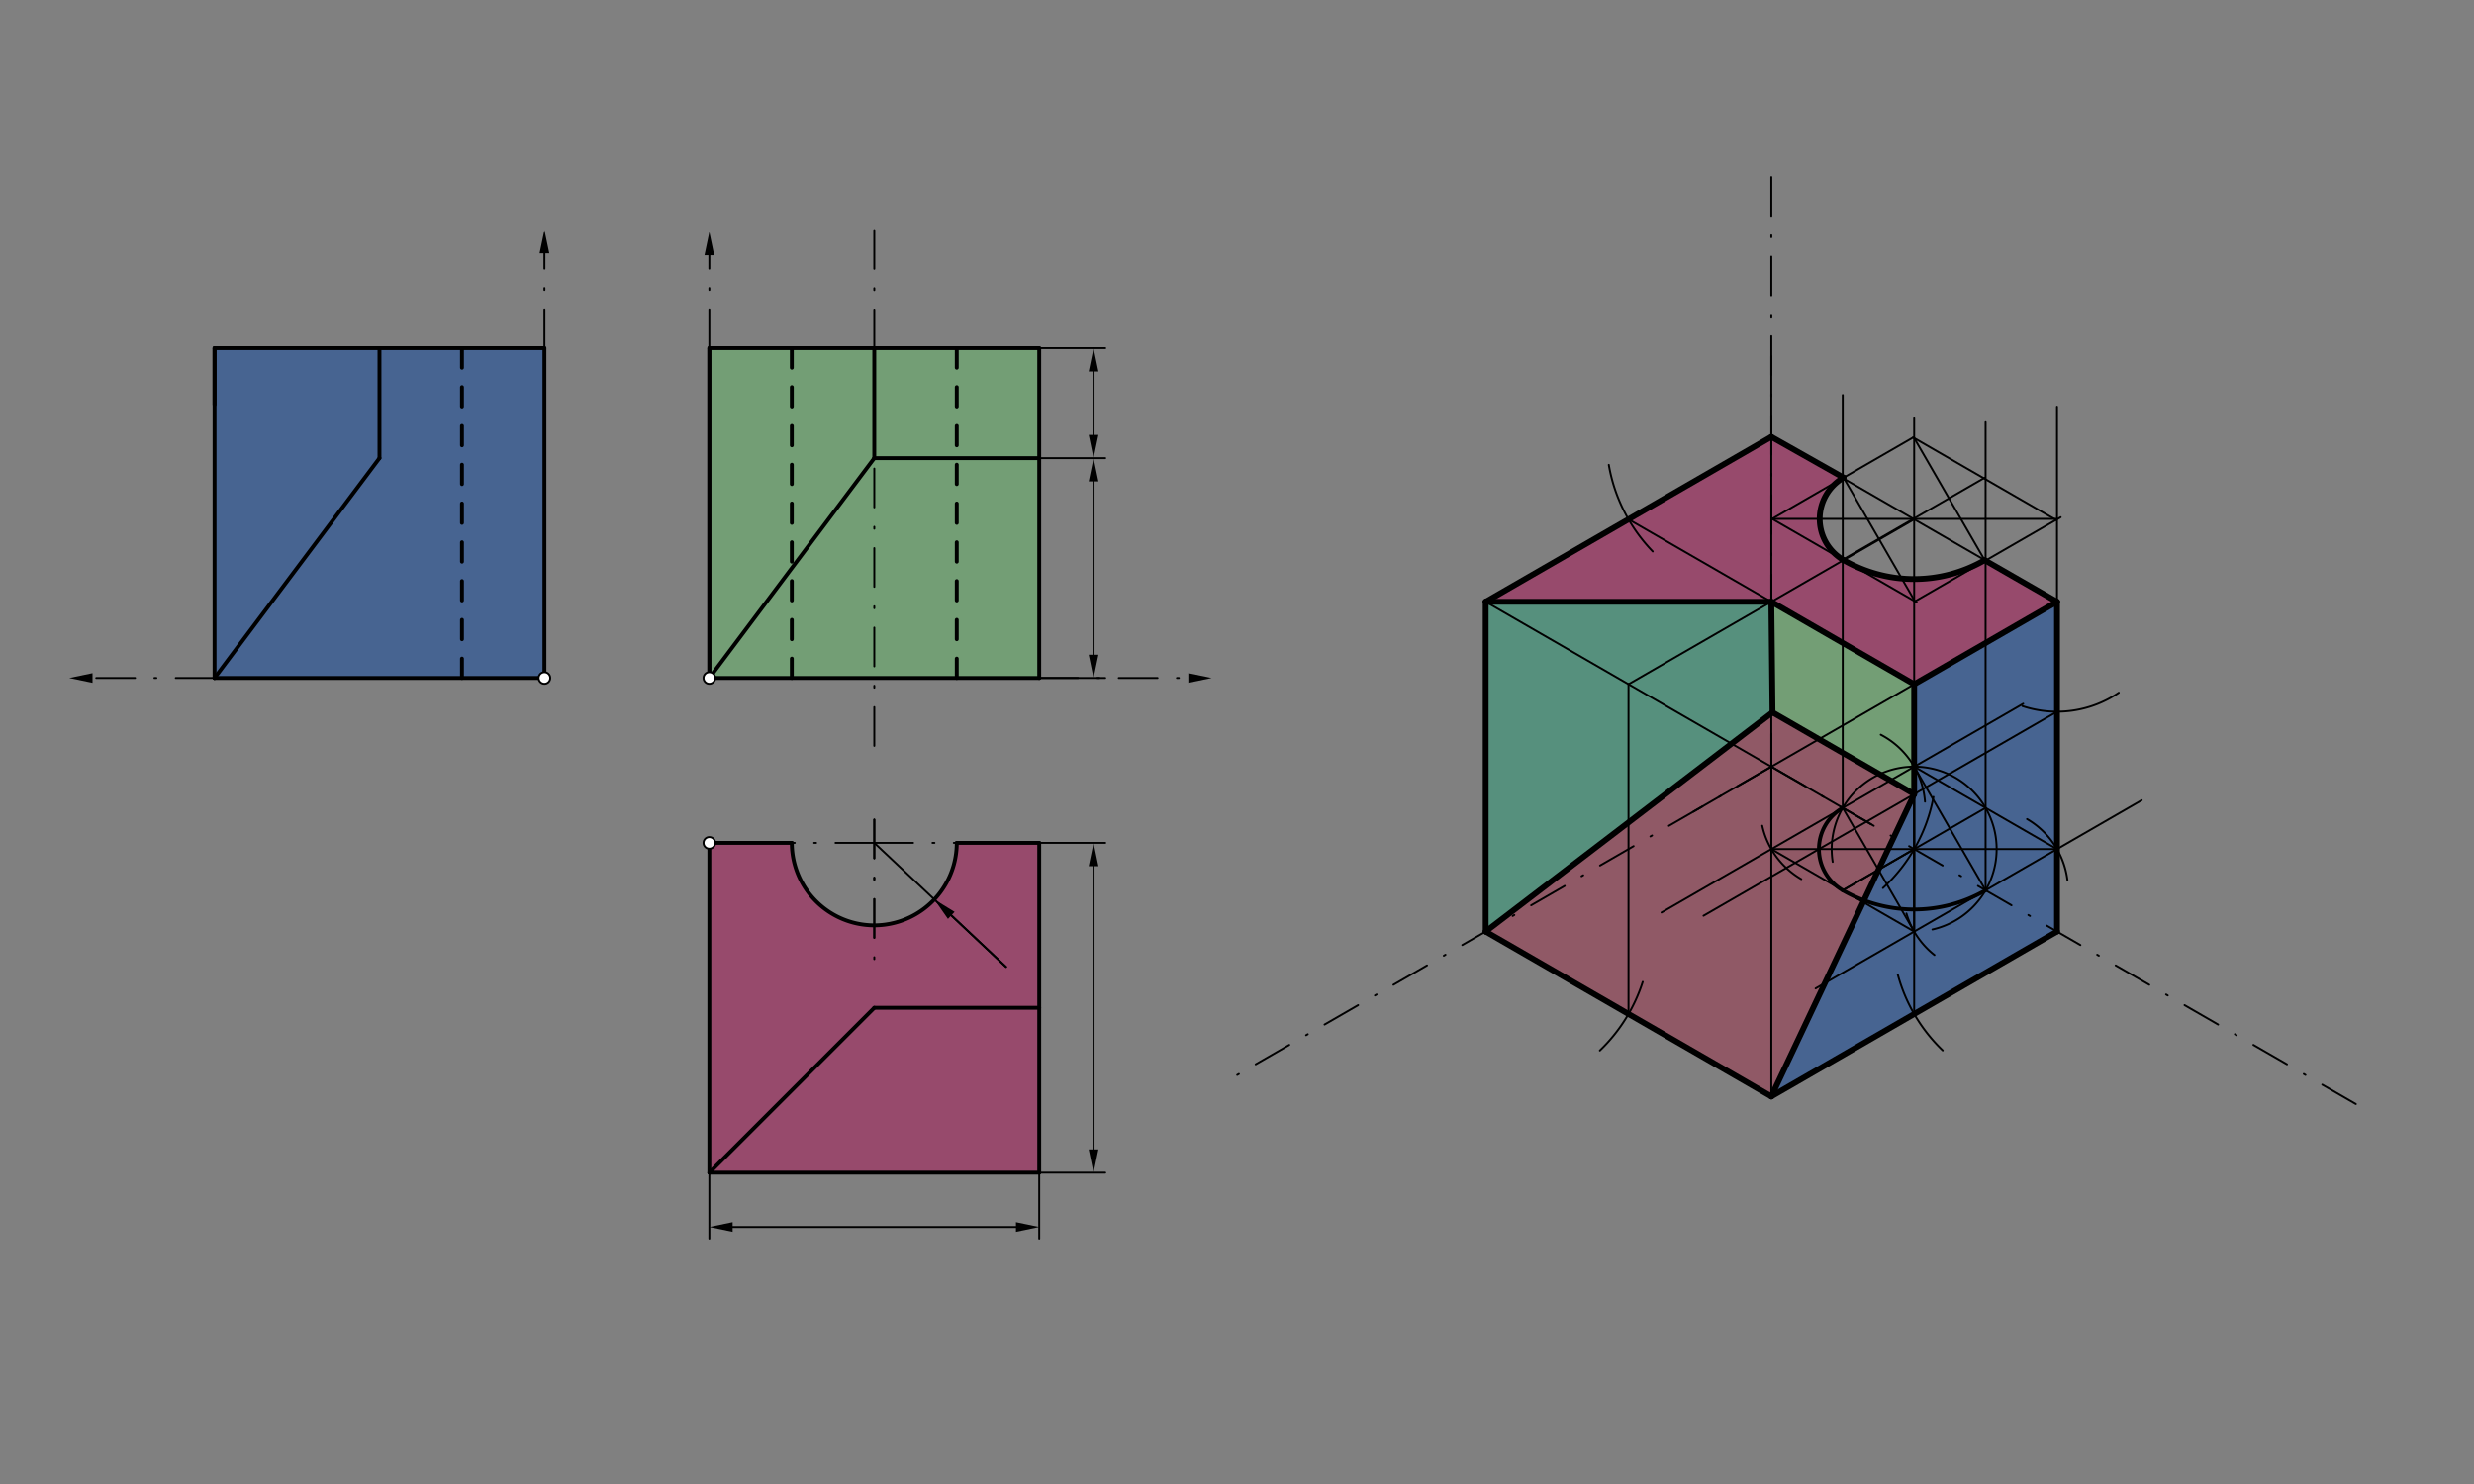 <svg xmlns="http://www.w3.org/2000/svg" class="svg--1it" height="100%" preserveAspectRatio="xMidYMid meet" viewBox="0 0 1275.591 765.354" width="100%"><rect x="0" y="0" width="1275.591" height="765.354" fill="#808080" stroke="none"/><defs><marker id="marker-arrow" markerHeight="16" markerUnits="userSpaceOnUse" markerWidth="24" orient="auto-start-reverse" refX="24" refY="4" viewBox="0 0 24 8"><path d="M 0 0 L 24 4 L 0 8 z" stroke="inherit"></path></marker></defs><g class="aux-layer--1FB"></g><g class="main-layer--3Vd"><g class="element--2qn"><g fill="#0D47A1" opacity="0.5"><path d="M 195.664 179.593 L 280.703 179.593 L 280.703 349.672 L 110.624 349.672 L 195.664 236.286 L 195.664 179.593 Z" stroke="none"></path></g></g><g class="element--2qn"><g fill="#0D47A1" opacity="0.5"><path d="M 986.943 352.871 L 1060.589 310.351 L 1060.589 480.43 L 913.297 565.469 L 986.943 409.564 L 986.943 352.871 Z" stroke="none"></path></g></g><g class="element--2qn"><g fill="#0D47A1" opacity="0.5"><path d="M 110.624 179.593 L 195.664 179.593 L 195.664 236.286 L 110.624 349.672 L 110.624 179.593 Z" stroke="none"></path></g></g><g class="element--2qn"><g fill="#0D47A1" opacity="0.5"><path d="M 913.297 310.351 L 913.297 367.857 L 766.004 480.43 L 766.004 310.351 L 913.297 310.351 Z" stroke="none"></path></g></g><g class="element--2qn"><g fill="#66BB6A" opacity="0.5"><path d="M 450.782 179.593 L 535.821 179.593 L 535.821 236.286 L 450.782 236.286 L 450.782 179.593 Z" stroke="none"></path></g></g><g class="element--2qn"><g fill="#66BB6A" opacity="0.5"><path d="M 913.297 310.351 L 986.943 352.871 L 986.943 409.564 L 913.297 367.857 L 913.297 310.351 Z" stroke="none"></path></g></g><g class="element--2qn"><g fill="#66BB6A" opacity="0.5"><path d="M 450.782 236.286 L 535.821 236.286 L 535.821 349.672 L 365.742 349.672 L 450.782 236.286 Z" stroke="none"></path></g></g><g class="element--2qn"><g fill="#66BB6A" opacity="0.5"><path d="M 913.297 367.857 L 986.943 409.564 L 913.297 565.469 L 766.004 480.43 L 913.297 367.857 Z" stroke="none"></path></g></g><g class="element--2qn"><g fill="#66BB6A" opacity="0.5"><path d="M 365.742 179.593 L 450.782 179.593 L 450.782 236.286 L 365.742 349.672 L 365.742 179.593 Z" stroke="none"></path></g></g><g class="element--2qn"><g fill="#66BB6A" opacity="0.5"><path d="M 766.004 310.351 L 913.297 310.351 L 913.297 367.857 L 766.004 480.43 L 766.004 310.351 Z" stroke="none"></path></g></g><g class="element--2qn"><g fill="#AD1457" opacity="0.5"><path d="M 365.742 604.79 L 450.782 519.751 L 535.821 519.751 L 535.821 604.79 L 365.742 604.79 Z" stroke="none"></path></g></g><g class="element--2qn"><g fill="#AD1457" opacity="0.5"><path d="M 766.004 480.43 L 913.297 367.857 L 986.943 409.564 L 913.297 565.469 L 766.004 480.43 Z" stroke="none"></path></g></g><g class="element--2qn"><g fill="#AD1457" opacity="0.5"><path d="M 365.742 434.711 L 408.262 434.711 L 408.262 434.711 L 408.262 434.711 A 42.52 42.52 0 0 0 425.449 468.86 L 425.449 468.86 L 425.449 468.86 A 42.52 42.52 0 0 0 450.782 477.231 L 450.782 477.231 L 450.782 477.231 A 42.52 42.52 0 0 0 465.792 474.493 L 450.782 477.231 A 42.52 42.52 0 0 0 467.245 473.914 L 450.782 477.231 A 42.52 42.52 0 0 0 481.737 463.861 L 481.737 463.861 L 481.737 463.861 A 42.52 42.52 0 0 0 489.436 452.426 L 481.737 463.861 A 42.52 42.52 0 0 0 489.549 452.176 L 481.737 463.861 A 42.52 42.52 0 0 0 489.658 451.932 L 481.737 463.861 A 42.52 42.52 0 0 0 489.658 451.932 L 481.737 463.861 A 42.52 42.52 0 0 0 491.142 448.091 L 481.737 463.861 A 42.52 42.52 0 0 0 491.208 447.889 L 481.737 463.861 A 42.52 42.52 0 0 0 491.208 447.889 L 481.737 463.861 A 42.52 42.52 0 0 0 491.208 447.889 L 481.737 463.861 A 42.52 42.52 0 0 0 491.208 447.889 L 481.737 463.861 A 42.52 42.52 0 0 0 491.208 447.889 L 481.737 463.861 A 42.52 42.52 0 0 0 491.208 447.889 L 481.737 463.861 A 42.52 42.52 0 0 0 491.272 447.692 L 481.737 463.861 A 42.52 42.52 0 0 0 491.272 447.692 L 481.737 463.861 A 42.52 42.52 0 0 0 493.302 434.711 L 535.821 434.711 L 535.821 519.751 L 450.782 519.751 L 365.742 604.79 L 365.742 434.711 Z" stroke="none"></path></g></g><g class="element--2qn"><g fill="#AD1457" opacity="0.5"><path d="M 913.297 225.312 L 950.522 246.34 L 950.522 246.34 L 950.522 246.34 A 24.549 24.549 0 0 0 938.248 267.599 L 938.248 267.599 L 938.248 267.599 A 24.549 24.549 0 0 0 950.122 288.623 L 950.524 288.858 L 950.524 288.858 A 72.711 72.711 0 0 0 980.553 298.355 L 980.553 298.355 L 980.553 298.355 L 980.553 298.355 A 72.711 72.711 0 0 0 1023.298 288.894 L 1060.589 310.351 L 986.943 352.871 L 913.297 310.351 L 766.004 310.351 L 913.297 225.312 Z" stroke="none"></path></g></g><g class="element--2qn"><line stroke="#000000" stroke-dasharray="none" stroke-linecap="round" stroke-width="2" x1="110.624" x2="110.624" y1="349.672" y2="179.593"></line></g><g class="element--2qn"><line stroke="#000000" stroke-dasharray="none" stroke-linecap="round" stroke-width="2" x1="110.624" x2="110.624" y1="208.672" y2="179.593"></line></g><g class="element--2qn"><line stroke="#000000" stroke-dasharray="none" stroke-linecap="round" stroke-width="2" x1="110.624" x2="280.703" y1="179.593" y2="179.593"></line></g><g class="element--2qn"><line stroke="#000000" stroke-dasharray="none" stroke-linecap="round" stroke-width="2" x1="195.664" x2="195.664" y1="179.593" y2="236.286"></line></g><g class="element--2qn"><line stroke="#000000" stroke-dasharray="none" stroke-linecap="round" stroke-width="2" x1="195.664" x2="110.624" y1="236.286" y2="349.672"></line></g><g class="element--2qn"><line stroke="#000000" stroke-dasharray="10" stroke-linecap="round" stroke-width="2" x1="238.183" x2="238.183" y1="349.672" y2="179.593"></line></g><g class="element--2qn"><line stroke="#000000" stroke-dasharray="none" stroke-linecap="round" stroke-width="2" x1="280.703" x2="280.703" y1="179.593" y2="349.672"></line></g><g class="element--2qn"><line stroke="#000000" stroke-dasharray="none" stroke-linecap="round" stroke-width="2" x1="280.703" x2="110.624" y1="349.672" y2="349.672"></line></g><g class="element--2qn"><path d="M 408.262 434.711 A 42.52 42.52 0 0 0 493.302 434.711" fill="none" stroke="#000000" stroke-dasharray="none" stroke-linecap="round" stroke-width="2"></path></g><g class="element--2qn"><line stroke="#000000" stroke-dasharray="none" stroke-linecap="round" stroke-width="2" x1="365.742" x2="408.262" y1="434.711" y2="434.711"></line></g><g class="element--2qn"><line stroke="#000000" stroke-dasharray="none" stroke-linecap="round" stroke-width="2" x1="493.302" x2="535.821" y1="434.711" y2="434.711"></line></g><g class="element--2qn"><line stroke="#000000" stroke-dasharray="none" stroke-linecap="round" stroke-width="2" x1="535.821" x2="535.821" y1="434.711" y2="604.79"></line></g><g class="element--2qn"><line stroke="#000000" stroke-dasharray="none" stroke-linecap="round" stroke-width="2" x1="365.742" x2="365.742" y1="604.79" y2="434.711"></line></g><g class="element--2qn"><line stroke="#000000" stroke-dasharray="none" stroke-linecap="round" stroke-width="2" x1="365.742" x2="535.821" y1="604.79" y2="604.79"></line></g><g class="element--2qn"><line stroke="#000000" stroke-dasharray="none" stroke-linecap="round" stroke-width="2" x1="365.742" x2="535.821" y1="179.593" y2="179.593"></line></g><g class="element--2qn"><line stroke="#000000" stroke-dasharray="none" stroke-linecap="round" stroke-width="2" x1="535.821" x2="535.821" y1="179.593" y2="349.672"></line></g><g class="element--2qn"><line stroke="#000000" stroke-dasharray="none" stroke-linecap="round" stroke-width="2" x1="535.821" x2="365.742" y1="349.672" y2="349.672"></line></g><g class="element--2qn"><line stroke="#000000" stroke-dasharray="none" stroke-linecap="round" stroke-width="2" x1="365.742" x2="365.742" y1="349.672" y2="179.593"></line></g><g class="element--2qn"><line stroke="#000000" stroke-dasharray="none" stroke-linecap="round" stroke-width="2" x1="365.742" x2="450.782" y1="349.672" y2="236.286"></line></g><g class="element--2qn"><line stroke="#000000" stroke-dasharray="none" stroke-linecap="round" stroke-width="2" x1="450.782" x2="535.821" y1="236.286" y2="236.286"></line></g><g class="element--2qn"><line stroke="#000000" stroke-dasharray="none" stroke-linecap="round" stroke-width="2" x1="450.782" x2="450.782" y1="236.286" y2="179.593"></line></g><g class="element--2qn"><line stroke="#000000" stroke-dasharray="none" stroke-linecap="round" stroke-width="2" x1="365.742" x2="365.742" y1="349.672" y2="179.593"></line></g><g class="element--2qn"><line stroke="#000000" stroke-dasharray="10" stroke-linecap="round" stroke-width="2" x1="408.262" x2="408.262" y1="349.672" y2="179.593"></line></g><g class="element--2qn"><line stroke="#000000" stroke-dasharray="10" stroke-linecap="round" stroke-width="2" x1="493.302" x2="493.302" y1="349.672" y2="179.593"></line></g><g class="element--2qn"><line stroke="#000000" stroke-dasharray="none" stroke-linecap="round" stroke-width="2" x1="365.742" x2="450.782" y1="604.79" y2="519.751"></line></g><g class="element--2qn"><line stroke="#000000" stroke-dasharray="none" stroke-linecap="round" stroke-width="2" x1="450.782" x2="535.821" y1="519.751" y2="519.751"></line></g><g class="element--2qn"><line stroke="#000000" stroke-dasharray="20, 10, 1, 10" stroke-linecap="round" stroke-width="1" x1="535.821" x2="612.703" y1="349.672" y2="349.672"></line><path d="M624.703,349.672 l12,2.5 l0,-5 z" fill="#000000" stroke="#000000" stroke-width="0" transform="rotate(180, 624.703, 349.672)"></path></g><g class="element--2qn"><line stroke="#000000" stroke-dasharray="20, 10, 1, 10" stroke-linecap="round" stroke-width="1" x1="365.742" x2="365.742" y1="179.593" y2="131.672"></line><path d="M365.742,119.672 l12,2.5 l0,-5 z" fill="#000000" stroke="#000000" stroke-width="0" transform="rotate(90, 365.742, 119.672)"></path></g><g class="element--2qn"><line stroke="#000000" stroke-dasharray="20, 10, 1, 10" stroke-linecap="round" stroke-width="1" x1="280.703" x2="280.703" y1="179.593" y2="130.672"></line><path d="M280.703,118.672 l12,2.5 l0,-5 z" fill="#000000" stroke="#000000" stroke-width="0" transform="rotate(90, 280.703, 118.672)"></path></g><g class="element--2qn"><line stroke="#000000" stroke-dasharray="20, 10, 1, 10" stroke-linecap="round" stroke-width="1" x1="110.624" x2="47.703" y1="349.672" y2="349.672"></line><path d="M35.703,349.672 l12,2.5 l0,-5 z" fill="#000000" stroke="#000000" stroke-width="0" transform="rotate(0, 35.703, 349.672)"></path></g><g class="element--2qn"><line stroke="#000000" stroke-dasharray="20, 10, 1, 10" stroke-linecap="round" stroke-width="1" x1="450.782" x2="408.262" y1="434.711" y2="434.711"></line></g><g class="element--2qn"><line stroke="#000000" stroke-dasharray="20, 10, 1, 10" stroke-linecap="round" stroke-width="1" x1="450.782" x2="493.302" y1="434.711" y2="434.711"></line></g><g class="element--2qn"><line stroke="#000000" stroke-dasharray="20, 10, 1, 10" stroke-linecap="round" stroke-width="1" x1="450.782" x2="450.782" y1="422.672" y2="502.672"></line></g><g class="element--2qn"><line stroke="#000000" stroke-dasharray="20, 10, 1, 10" stroke-linecap="round" stroke-width="1" x1="450.782" x2="450.782" y1="422.672" y2="483.672"></line></g><g class="element--2qn"><line stroke="#000000" stroke-dasharray="20, 10, 1, 10" stroke-linecap="round" stroke-width="1" x1="450.782" x2="450.782" y1="118.672" y2="386.672"></line></g><g class="element--2qn"><line stroke="#000000" stroke-dasharray="none" stroke-linecap="round" stroke-width="1" x1="365.742" x2="365.742" y1="604.79" y2="638.806"></line></g><g class="element--2qn"><line stroke="#000000" stroke-dasharray="none" stroke-linecap="round" stroke-width="1" x1="535.821" x2="535.821" y1="604.79" y2="638.806"></line></g><g class="element--2qn"><line stroke="#000000" stroke-dasharray="none" stroke-linecap="round" stroke-width="1" x1="535.821" x2="569.837" y1="604.79" y2="604.79"></line></g><g class="element--2qn"><line stroke="#000000" stroke-dasharray="none" stroke-linecap="round" stroke-width="1" x1="535.821" x2="569.837" y1="434.711" y2="434.711"></line></g><g class="element--2qn"><line stroke="#000000" stroke-dasharray="none" stroke-linecap="round" stroke-width="1" x1="563.837" x2="563.837" y1="446.711" y2="592.79"></line><path d="M563.837,434.711 l12,2.5 l0,-5 z" fill="#000000" stroke="#000000" stroke-width="0" transform="rotate(90, 563.837, 434.711)"></path><path d="M563.837,604.79 l12,2.5 l0,-5 z" fill="#000000" stroke="#000000" stroke-width="0" transform="rotate(270, 563.837, 604.79)"></path></g><g class="element--2qn"><line stroke="#000000" stroke-dasharray="none" stroke-linecap="round" stroke-width="1" x1="523.821" x2="377.742" y1="632.806" y2="632.806"></line><path d="M535.821,632.806 l12,2.5 l0,-5 z" fill="#000000" stroke="#000000" stroke-width="0" transform="rotate(180, 535.821, 632.806)"></path><path d="M365.742,632.806 l12,2.5 l0,-5 z" fill="#000000" stroke="#000000" stroke-width="0" transform="rotate(0, 365.742, 632.806)"></path></g><g class="element--2qn"><line stroke="#000000" stroke-dasharray="none" stroke-linecap="round" stroke-width="1" x1="450.782" x2="518.703" y1="434.711" y2="498.672"></line></g><g class="element--2qn"><line stroke="#000000" stroke-dasharray="none" stroke-linecap="round" stroke-width="1" x1="518.703" x2="490.473" y1="498.672" y2="472.088"></line><path d="M481.737,463.861 l12,2.5 l0,-5 z" fill="#000000" stroke="#000000" stroke-width="0" transform="rotate(43.28, 481.737, 463.861)"></path></g><g class="element--2qn"><line stroke="#000000" stroke-dasharray="none" stroke-linecap="round" stroke-width="1" x1="535.821" x2="569.837" y1="236.286" y2="236.286"></line></g><g class="element--2qn"><line stroke="#000000" stroke-dasharray="none" stroke-linecap="round" stroke-width="1" x1="535.821" x2="569.837" y1="349.672" y2="349.672"></line></g><g class="element--2qn"><line stroke="#000000" stroke-dasharray="none" stroke-linecap="round" stroke-width="1" x1="535.821" x2="569.837" y1="179.593" y2="179.593"></line></g><g class="element--2qn"><line stroke="#000000" stroke-dasharray="none" stroke-linecap="round" stroke-width="1" x1="563.837" x2="563.837" y1="191.593" y2="224.286"></line><path d="M563.837,179.593 l12,2.5 l0,-5 z" fill="#000000" stroke="#000000" stroke-width="0" transform="rotate(90, 563.837, 179.593)"></path><path d="M563.837,236.286 l12,2.5 l0,-5 z" fill="#000000" stroke="#000000" stroke-width="0" transform="rotate(270, 563.837, 236.286)"></path></g><g class="element--2qn"><line stroke="#000000" stroke-dasharray="none" stroke-linecap="round" stroke-width="1" x1="563.837" x2="563.837" y1="248.286" y2="337.672"></line><path d="M563.837,236.286 l12,2.5 l0,-5 z" fill="#000000" stroke="#000000" stroke-width="0" transform="rotate(90, 563.837, 236.286)"></path><path d="M563.837,349.672 l12,2.5 l0,-5 z" fill="#000000" stroke="#000000" stroke-width="0" transform="rotate(270, 563.837, 349.672)"></path></g><g class="element--2qn"><line stroke="#000000" stroke-dasharray="20, 10, 1, 10" stroke-linecap="round" stroke-width="1" x1="913.297" x2="913.297" y1="91.391" y2="405.391"></line></g><g class="element--2qn"><line stroke="#000000" stroke-dasharray="20, 10, 1, 10" stroke-linecap="round" stroke-width="1" x1="913.297" x2="636.922" y1="395.391" y2="554.956"></line></g><g class="element--2qn"><line stroke="#000000" stroke-dasharray="20, 10, 1, 10" stroke-linecap="round" stroke-width="1" x1="913.297" x2="1222.448" y1="395.391" y2="573.879"></line></g><g class="element--2qn"><line stroke="#000000" stroke-dasharray="none" stroke-linecap="round" stroke-width="1" x1="766.004" x2="766.004" y1="480.43" y2="310.351"></line></g><g class="element--2qn"><line stroke="#000000" stroke-dasharray="none" stroke-linecap="round" stroke-width="1" x1="766.004" x2="766.004" y1="480.43" y2="310.351"></line></g><g class="element--2qn"><line stroke="#000000" stroke-dasharray="none" stroke-linecap="round" stroke-width="1" x1="913.297" x2="766.004" y1="225.312" y2="310.351"></line></g><g class="element--2qn"><line stroke="#000000" stroke-dasharray="none" stroke-linecap="round" stroke-width="1" x1="913.297" x2="766.004" y1="225.312" y2="310.351"></line></g><g class="element--2qn"><line stroke="#000000" stroke-dasharray="none" stroke-linecap="round" stroke-width="1" x1="913.297" x2="1060.589" y1="225.312" y2="310.351"></line></g><g class="element--2qn"><line stroke="#000000" stroke-dasharray="none" stroke-linecap="round" stroke-width="1" x1="766.004" x2="913.297" y1="480.43" y2="565.469"></line></g><g class="element--2qn"><line stroke="#000000" stroke-dasharray="none" stroke-linecap="round" stroke-width="1" x1="766.004" x2="913.297" y1="480.43" y2="565.469"></line></g><g class="element--2qn"><line stroke="#000000" stroke-dasharray="none" stroke-linecap="round" stroke-width="1" x1="1060.589" x2="1060.589" y1="480.43" y2="310.351"></line></g><g class="element--2qn"><line stroke="#000000" stroke-dasharray="none" stroke-linecap="round" stroke-width="1" x1="913.297" x2="1060.589" y1="565.469" y2="480.43"></line></g><g class="element--2qn"><path d="M 996.892 410.997 A 85.039 85.039 0 0 1 970.855 457.991" fill="none" stroke="#000000" stroke-dasharray="none" stroke-linecap="round" stroke-width="1"></path></g><g class="element--2qn"><path d="M 944.937 444.501 A 42.52 42.52 0 1 1 996.37 479.372" fill="none" stroke="#000000" stroke-dasharray="none" stroke-linecap="round" stroke-width="1"></path></g><g class="element--2qn"><line stroke="#000000" stroke-dasharray="none" stroke-linecap="round" stroke-width="1" x1="950.12" x2="856.663" y1="416.65" y2="470.608"></line></g><g class="element--2qn"><line stroke="#000000" stroke-dasharray="none" stroke-linecap="round" stroke-width="1" x1="950.12" x2="1043.16" y1="416.65" y2="362.934"></line></g><g class="element--2qn"><line stroke="#000000" stroke-dasharray="none" stroke-linecap="round" stroke-width="1" x1="1023.766" x2="936.124" y1="459.17" y2="509.77"></line></g><g class="element--2qn"><line stroke="#000000" stroke-dasharray="none" stroke-linecap="round" stroke-width="1" x1="1023.766" x2="1104.24" y1="459.17" y2="412.708"></line></g><g class="element--2qn"><path d="M 928.742 453.405 A 42.52 42.52 0 0 1 908.609 425.857" fill="none" stroke="#000000" stroke-dasharray="none" stroke-linecap="round" stroke-width="1"></path></g><g class="element--2qn"><path d="M 969.714 378.915 A 42.52 42.52 0 0 1 992.517 413.429" fill="none" stroke="#000000" stroke-dasharray="none" stroke-linecap="round" stroke-width="1"></path></g><g class="element--2qn"><path d="M 982.955 471.103 A 42.52 42.52 0 0 0 997.412 492.537" fill="none" stroke="#000000" stroke-dasharray="none" stroke-linecap="round" stroke-width="1"></path></g><g class="element--2qn"><path d="M 1045.147 422.417 A 42.52 42.52 0 0 1 1065.951 453.844" fill="none" stroke="#000000" stroke-dasharray="none" stroke-linecap="round" stroke-width="1"></path></g><g class="element--2qn"><line stroke="#000000" stroke-dasharray="none" stroke-linecap="round" stroke-width="1" x1="986.943" x2="1060.589" y1="395.391" y2="437.91"></line></g><g class="element--2qn"><line stroke="#000000" stroke-dasharray="none" stroke-linecap="round" stroke-width="1" x1="913.297" x2="986.943" y1="437.91" y2="480.43"></line></g><g class="element--2qn"><line stroke="#000000" stroke-dasharray="none" stroke-linecap="round" stroke-width="1" x1="986.943" x2="986.943" y1="395.391" y2="480.43"></line></g><g class="element--2qn"><line stroke="#000000" stroke-dasharray="none" stroke-linecap="round" stroke-width="1" x1="913.297" x2="1060.589" y1="437.91" y2="437.91"></line></g><g class="element--2qn"><line stroke="#000000" stroke-dasharray="none" stroke-linecap="round" stroke-width="1" x1="986.943" x2="950.12" y1="437.91" y2="459.17"></line></g><g class="element--2qn"><line stroke="#000000" stroke-dasharray="none" stroke-linecap="round" stroke-width="1" x1="950.12" x2="1023.766" y1="459.17" y2="416.65"></line></g><g class="element--2qn"><line stroke="#000000" stroke-dasharray="none" stroke-linecap="round" stroke-width="1" x1="950.12" x2="986.943" y1="416.65" y2="480.43"></line></g><g class="element--2qn"><line stroke="#000000" stroke-dasharray="none" stroke-linecap="round" stroke-width="1" x1="986.943" x2="1023.766" y1="395.391" y2="459.17"></line></g><g class="element--2qn"><path d="M 950.12 416.65 A 24.549 24.549 0 0 0 950.12 459.17" fill="none" stroke="#000000" stroke-dasharray="none" stroke-linecap="round" stroke-width="2"></path></g><g class="element--2qn"><path d="M 950.12 459.17 A 73.646 73.646 0 0 0 1023.766 459.17" fill="none" stroke="#000000" stroke-dasharray="none" stroke-linecap="round" stroke-width="2"></path></g><g class="element--2qn"><line stroke="#000000" stroke-dasharray="none" stroke-linecap="round" stroke-width="1" x1="950.12" x2="950.12" y1="416.65" y2="203.75"></line></g><g class="element--2qn"><line stroke="#000000" stroke-dasharray="none" stroke-linecap="round" stroke-width="1" x1="913.297" x2="913.297" y1="437.91" y2="183.75"></line></g><g class="element--2qn"><line stroke="#000000" stroke-dasharray="none" stroke-linecap="round" stroke-width="1" x1="986.943" x2="986.943" y1="468.726" y2="215.75"></line></g><g class="element--2qn"><line stroke="#000000" stroke-dasharray="none" stroke-linecap="round" stroke-width="1" x1="1023.766" x2="1023.766" y1="459.17" y2="217.75"></line></g><g class="element--2qn"><line stroke="#000000" stroke-dasharray="none" stroke-linecap="round" stroke-width="1" x1="950.12" x2="913.699" y1="246.572" y2="267.599"></line></g><g class="element--2qn"><line stroke="#000000" stroke-dasharray="none" stroke-linecap="round" stroke-width="1" x1="913.699" x2="988.243" y1="267.599" y2="310.638"></line></g><g class="element--2qn"><line stroke="#000000" stroke-dasharray="none" stroke-linecap="round" stroke-width="1" x1="1023.766" x2="987.144" y1="289.091" y2="310.235"></line></g><g class="element--2qn"><line stroke="#000000" stroke-dasharray="none" stroke-linecap="round" stroke-width="1" x1="1023.766" x2="1062.473" y1="289.091" y2="266.744"></line></g><g class="element--2qn"><line stroke="#000000" stroke-dasharray="none" stroke-linecap="round" stroke-width="1" x1="1060.589" x2="1060.589" y1="310.351" y2="209.75"></line></g><g class="element--2qn"><line stroke="#000000" stroke-dasharray="none" stroke-linecap="round" stroke-width="1" x1="950.12" x2="986.412" y1="246.572" y2="225.619"></line></g><g class="element--2qn"><line stroke="#000000" stroke-dasharray="none" stroke-linecap="round" stroke-width="1" x1="986.412" x2="1060.324" y1="225.619" y2="268.292"></line></g><g class="element--2qn"><line stroke="#000000" stroke-dasharray="none" stroke-linecap="round" stroke-width="1" x1="913.699" x2="1060.058" y1="267.599" y2="267.599"></line></g><g class="element--2qn"><line stroke="#000000" stroke-dasharray="none" stroke-linecap="round" stroke-width="1" x1="987.345" x2="950.522" y1="310.119" y2="246.34"></line></g><g class="element--2qn"><line stroke="#000000" stroke-dasharray="none" stroke-linecap="round" stroke-width="1" x1="986.943" x2="1023.501" y1="225.925" y2="289.245"></line></g><g class="element--2qn"><line stroke="#000000" stroke-dasharray="none" stroke-linecap="round" stroke-width="1" x1="950.12" x2="1023.3" y1="288.627" y2="246.377"></line></g><g class="element--2qn"><path d="M 950.522 246.34 A 24.549 24.549 0 0 0 950.122 288.623" fill="none" stroke="#000000" stroke-dasharray="none" stroke-linecap="round" stroke-width="3"></path></g><g class="element--2qn"><path d="M 950.124 288.625 A 72.711 72.711 0 0 0 1023.298 288.894" fill="none" stroke="#000000" stroke-dasharray="none" stroke-linecap="round" stroke-width="3"></path></g><g class="element--2qn"><path d="M 829.494 239.763 A 85.039 85.039 0 0 0 852.141 284.402" fill="none" stroke="#000000" stroke-dasharray="none" stroke-linecap="round" stroke-width="1"></path></g><g class="element--2qn"><line stroke="#000000" stroke-dasharray="none" stroke-linecap="round" stroke-width="1" x1="879.854" x2="898.738" y1="244.62" y2="233.718"></line></g><g class="element--2qn"><line stroke="#000000" stroke-dasharray="none" stroke-linecap="round" stroke-width="1" x1="1060.589" x2="873.135" y1="310.351" y2="418.578"></line></g><g class="element--2qn"><line stroke="#000000" stroke-dasharray="none" stroke-linecap="round" stroke-width="1" x1="766.004" x2="964.681" y1="310.351" y2="425.057"></line></g><g class="element--2qn"><line stroke="#000000" stroke-dasharray="none" stroke-linecap="round" stroke-width="1" x1="913.297" x2="913.297" y1="565.469" y2="395.391"></line></g><g class="element--2qn"><line stroke="#000000" stroke-dasharray="none" stroke-linecap="round" stroke-width="1" x1="839.651" x2="986.943" y1="267.832" y2="352.871"></line></g><g class="element--2qn"><path d="M 824.881 541.791 A 85.039 85.039 0 0 0 846.986 506.384" fill="none" stroke="#000000" stroke-dasharray="none" stroke-linecap="round" stroke-width="1"></path></g><g class="element--2qn"><line stroke="#000000" stroke-dasharray="none" stroke-linecap="round" stroke-width="1" x1="839.651" x2="839.651" y1="522.95" y2="352.843"></line></g><g class="element--2qn"><line stroke="#000000" stroke-dasharray="none" stroke-linecap="round" stroke-width="1" x1="839.651" x2="986.742" y1="352.871" y2="267.948"></line></g><g class="element--2qn"><path d="M 978.51 502.67 A 85.039 85.039 0 0 0 1001.658 541.739" fill="none" stroke="#000000" stroke-dasharray="none" stroke-linecap="round" stroke-width="1"></path></g><g class="element--2qn"><line stroke="#000000" stroke-dasharray="none" stroke-linecap="round" stroke-width="1" x1="986.943" x2="986.943" y1="522.95" y2="352.871"></line></g><g class="element--2qn"><path d="M 1042.752 364.165 A 56.693 56.693 0 0 0 1092.44 357.251" fill="none" stroke="#000000" stroke-dasharray="none" stroke-linecap="round" stroke-width="1"></path></g><g class="element--2qn"><line stroke="#000000" stroke-dasharray="none" stroke-linecap="round" stroke-width="1" x1="1060.589" x2="878.322" y1="367.044" y2="472.276"></line></g><g class="element--2qn"><line stroke="#000000" stroke-dasharray="none" stroke-linecap="round" stroke-width="3" x1="950.522" x2="913.297" y1="246.34" y2="225.312"></line></g><g class="element--2qn"><line stroke="#000000" stroke-dasharray="none" stroke-linecap="round" stroke-width="3" x1="913.297" x2="766.004" y1="225.312" y2="310.351"></line></g><g class="element--2qn"><line stroke="#000000" stroke-dasharray="none" stroke-linecap="round" stroke-width="3" x1="766.004" x2="913.297" y1="310.351" y2="310.351"></line></g><g class="element--2qn"><line stroke="#000000" stroke-dasharray="none" stroke-linecap="round" stroke-width="3" x1="913.297" x2="986.943" y1="310.351" y2="352.871"></line></g><g class="element--2qn"><line stroke="#000000" stroke-dasharray="none" stroke-linecap="round" stroke-width="3" x1="986.943" x2="1060.589" y1="352.871" y2="310.351"></line></g><g class="element--2qn"><line stroke="#000000" stroke-dasharray="none" stroke-linecap="round" stroke-width="3" x1="1060.589" x2="1023.298" y1="310.351" y2="288.894"></line></g><g class="element--2qn"><line stroke="#000000" stroke-dasharray="none" stroke-linecap="round" stroke-width="3" x1="1060.589" x2="1060.589" y1="310.351" y2="480.43"></line></g><g class="element--2qn"><line stroke="#000000" stroke-dasharray="none" stroke-linecap="round" stroke-width="3" x1="1060.589" x2="913.297" y1="480.43" y2="565.469"></line></g><g class="element--2qn"><line stroke="#000000" stroke-dasharray="none" stroke-linecap="round" stroke-width="3" x1="766.004" x2="766.004" y1="310.351" y2="480.43"></line></g><g class="element--2qn"><line stroke="#000000" stroke-dasharray="none" stroke-linecap="round" stroke-width="3" x1="986.943" x2="913.903" y1="409.564" y2="367.394"></line></g><g class="element--2qn"><line stroke="#000000" stroke-dasharray="none" stroke-linecap="round" stroke-width="3" x1="913.297" x2="913.903" y1="310.351" y2="367.394"></line></g><g class="element--2qn"><line stroke="#000000" stroke-dasharray="none" stroke-linecap="round" stroke-width="3" x1="986.943" x2="986.943" y1="352.871" y2="409.564"></line></g><g class="element--2qn"><line stroke="#000000" stroke-dasharray="none" stroke-linecap="round" stroke-width="3" x1="913.903" x2="766.004" y1="367.394" y2="480.43"></line></g><g class="element--2qn"><line stroke="#000000" stroke-dasharray="none" stroke-linecap="round" stroke-width="3" x1="986.943" x2="913.297" y1="409.564" y2="565.469"></line></g><g class="element--2qn"><line stroke="#000000" stroke-dasharray="none" stroke-linecap="round" stroke-width="3" x1="913.297" x2="766.004" y1="565.469" y2="480.43"></line></g><g class="element--2qn"><circle cx="280.703" cy="349.672" r="3" stroke="#000000" stroke-width="1" fill="#ffffff"></circle>}</g><g class="element--2qn"><circle cx="365.742" cy="349.672" r="3" stroke="#000000" stroke-width="1" fill="#ffffff"></circle>}</g><g class="element--2qn"><circle cx="365.742" cy="434.711" r="3" stroke="#000000" stroke-width="1" fill="#ffffff"></circle>}</g></g><g class="snaps-layer--2PT"></g><g class="temp-layer--rAP"></g></svg>